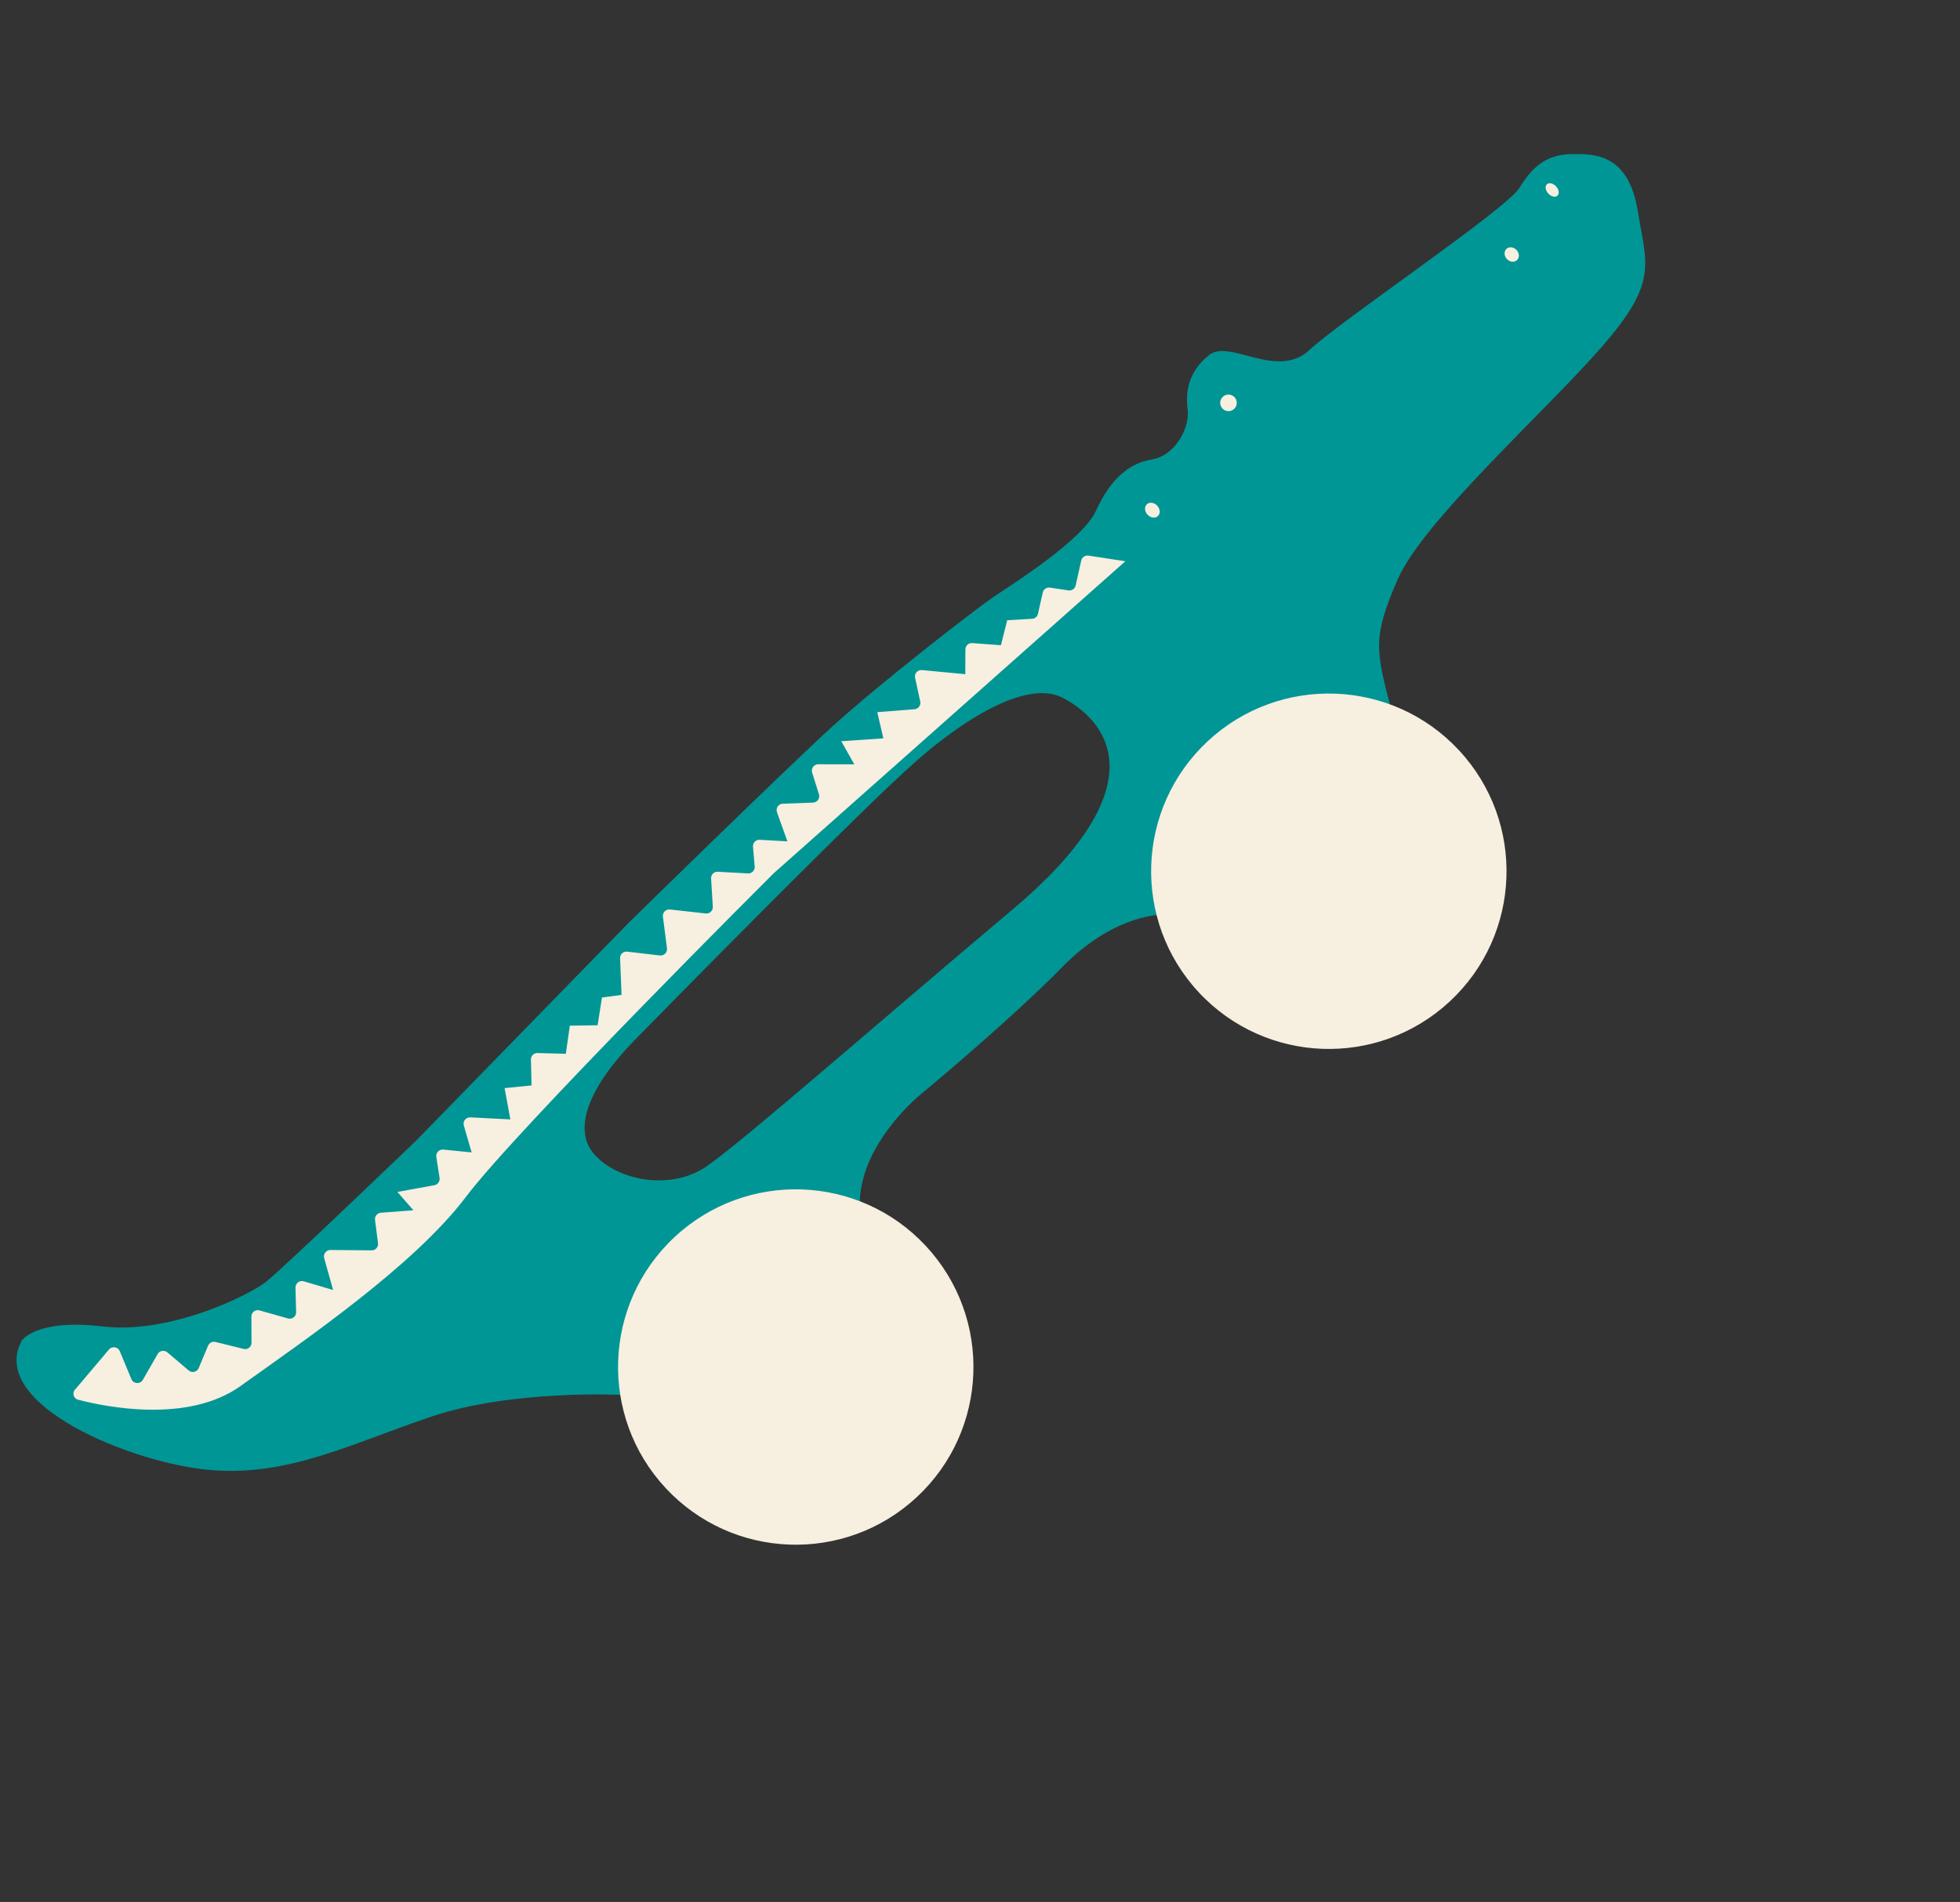 <svg width="135" height="131" viewBox="0 0 135 131" fill="none" xmlns="http://www.w3.org/2000/svg">
<rect x="0" y="0" width="135" height="131" fill="#333333" stroke="none"/>
<path fill-rule="evenodd" clip-rule="evenodd" d="M108.281 10.61C106.484 10.655 105.591 11.442 104.652 12.943C103.712 14.444 92.434 22.02 90.194 24.103C87.953 26.187 84.713 23.331 83.29 24.447C81.864 25.565 81.641 26.967 81.803 28.197C81.962 29.43 80.981 31.373 79.329 31.649C77.677 31.92 76.43 33.107 75.49 35.176C74.55 37.245 69.495 40.391 68.388 41.142C67.281 41.894 60.593 47.055 57.249 50.111C53.904 53.167 43.275 63.582 43.275 63.582L28.67 78.555C28.67 78.555 19.548 87.318 18.331 88.28C17.115 89.242 11.651 91.913 7.058 91.362C2.456 90.813 1.496 92.344 1.496 92.344C-0.874 96.753 9.174 100.823 14.54 101.255C19.909 101.689 24.162 99.441 29.725 97.568C35.285 95.692 42.82 96.076 42.82 96.076L59.223 83.199C59.035 78.868 63.466 75.332 63.466 75.332C63.466 75.332 69.506 70.341 73.186 66.585C76.867 62.83 80.239 62.989 80.239 62.989L95.842 48.935C94.759 44.809 94.509 43.913 96.278 39.889C98.046 35.867 106.357 28.426 110.282 23.941C114.206 19.457 113.429 18.303 112.805 14.536C112.181 10.768 110.077 10.57 108.28 10.615L108.281 10.61ZM69.772 62.615C60.2 70.682 51.173 78.603 48.683 80.324C46.192 82.046 42.536 81.317 40.937 79.509C39.337 77.701 40.741 74.688 43.668 71.688C46.595 68.688 59.679 55.411 62.901 52.611C62.901 52.611 69.742 46.206 73.249 48.088C76.757 49.971 79.344 54.547 69.778 62.615L69.772 62.615Z" fill="#009696"/>
<path d="M63.145 103.119C68.095 98.515 68.376 90.771 63.773 85.821C59.169 80.871 51.424 80.59 46.474 85.194C41.524 89.797 41.244 97.542 45.847 102.492C50.451 107.442 58.195 107.722 63.145 103.119Z" fill="#f7efdf"/>
<path d="M99.862 68.972C104.812 64.368 105.093 56.623 100.489 51.674C95.885 46.724 88.141 46.443 83.191 51.046C78.241 55.65 77.96 63.395 82.564 68.344C87.167 73.294 94.912 73.575 99.862 68.972Z" fill="#f7efdf"/>
<path d="M79.751 35.545C79.935 35.374 79.915 35.053 79.706 34.829C79.497 34.604 79.178 34.561 78.994 34.732C78.81 34.904 78.83 35.224 79.039 35.449C79.248 35.674 79.566 35.717 79.751 35.545Z" fill="#f7efdf"/>
<path d="M85.004 28.166C85.235 27.951 85.248 27.59 85.033 27.359C84.818 27.128 84.457 27.115 84.226 27.329C83.995 27.544 83.981 27.906 84.196 28.137C84.411 28.368 84.773 28.381 85.004 28.166Z" fill="#f7efdf"/>
<path d="M104.485 17.92C104.67 17.749 104.657 17.436 104.457 17.221C104.257 17.006 103.946 16.971 103.762 17.142C103.578 17.313 103.59 17.626 103.79 17.841C103.99 18.056 104.301 18.091 104.485 17.92Z" fill="#f7efdf"/>
<path d="M107.275 13.476C107.422 13.339 107.378 13.053 107.177 12.836C106.976 12.62 106.693 12.555 106.546 12.692C106.399 12.829 106.443 13.115 106.645 13.332C106.846 13.548 107.128 13.613 107.275 13.476Z" fill="#f7efdf"/>
<path fill-rule="evenodd" clip-rule="evenodd" d="M5.165 95.703C4.956 95.953 5.066 96.33 5.38 96.409C7.29 96.908 12.935 98.056 16.562 95.469C20.978 92.316 28.52 87.168 32.091 82.439C35.639 77.737 53.07 60.37 53.287 60.152C53.293 60.146 53.293 60.146 53.299 60.141L77.512 38.658L74.968 38.269C74.741 38.236 74.523 38.383 74.473 38.61L74.088 40.326C74.038 40.553 73.823 40.698 73.595 40.664L72.316 40.474C72.089 40.44 71.871 40.588 71.823 40.812L71.493 42.276C71.45 42.469 71.284 42.607 71.088 42.62L69.374 42.719L68.942 44.441L66.966 44.294C66.712 44.273 66.496 44.474 66.495 44.731L66.487 46.436L63.501 46.152C63.202 46.124 62.966 46.393 63.029 46.683L63.383 48.319C63.438 48.578 63.254 48.831 62.987 48.85L60.425 49.051L60.843 50.855L57.944 51.053L58.842 52.645L56.36 52.64C56.064 52.638 55.85 52.93 55.938 53.213L56.407 54.708C56.496 54.985 56.294 55.266 56.005 55.279L53.913 55.358C53.616 55.367 53.416 55.668 53.516 55.946L54.235 57.95L52.328 57.842C52.063 57.826 51.842 58.053 51.864 58.317L51.981 59.681C52.005 59.947 51.785 60.174 51.52 60.158L49.444 60.044C49.179 60.028 48.962 60.246 48.978 60.51L49.097 62.45C49.115 62.722 48.881 62.946 48.608 62.916L46.145 62.643C45.86 62.613 45.622 62.856 45.66 63.137L45.94 65.315C45.975 65.599 45.737 65.842 45.45 65.809L43.199 65.546C42.931 65.517 42.697 65.729 42.71 66.001L42.811 68.526L41.462 68.706L41.161 70.617L39.249 70.644L38.972 72.581L37.021 72.53C36.77 72.524 36.562 72.728 36.569 72.983L36.612 74.76L34.757 74.947L35.151 77.101L32.392 76.961C32.09 76.947 31.864 77.233 31.947 77.521L32.485 79.373L30.533 79.18C30.246 79.153 30.011 79.399 30.054 79.686L30.276 81.132C30.31 81.368 30.155 81.589 29.922 81.631L27.372 82.098L28.474 83.359L26.232 83.53C25.983 83.549 25.796 83.777 25.83 84.024L26.037 85.626C26.07 85.89 25.864 86.125 25.598 86.121L22.758 86.095C22.467 86.093 22.251 86.37 22.328 86.653L22.944 88.852L20.919 88.252C20.634 88.169 20.346 88.387 20.352 88.687L20.396 90.376C20.405 90.673 20.123 90.892 19.834 90.811L17.873 90.256C17.591 90.175 17.311 90.391 17.315 90.683L17.323 92.481C17.324 92.769 17.056 92.98 16.779 92.91L14.843 92.43C14.63 92.377 14.415 92.485 14.331 92.689L13.687 94.225C13.573 94.501 13.225 94.585 12.997 94.393L11.525 93.144C11.316 92.966 10.995 93.02 10.859 93.261L9.839 95.038C9.658 95.354 9.19 95.326 9.052 94.99L8.249 93.064C8.124 92.76 7.719 92.7 7.504 92.95L5.177 95.703L5.165 95.703Z" fill="#f7efdf"/>
</svg>
